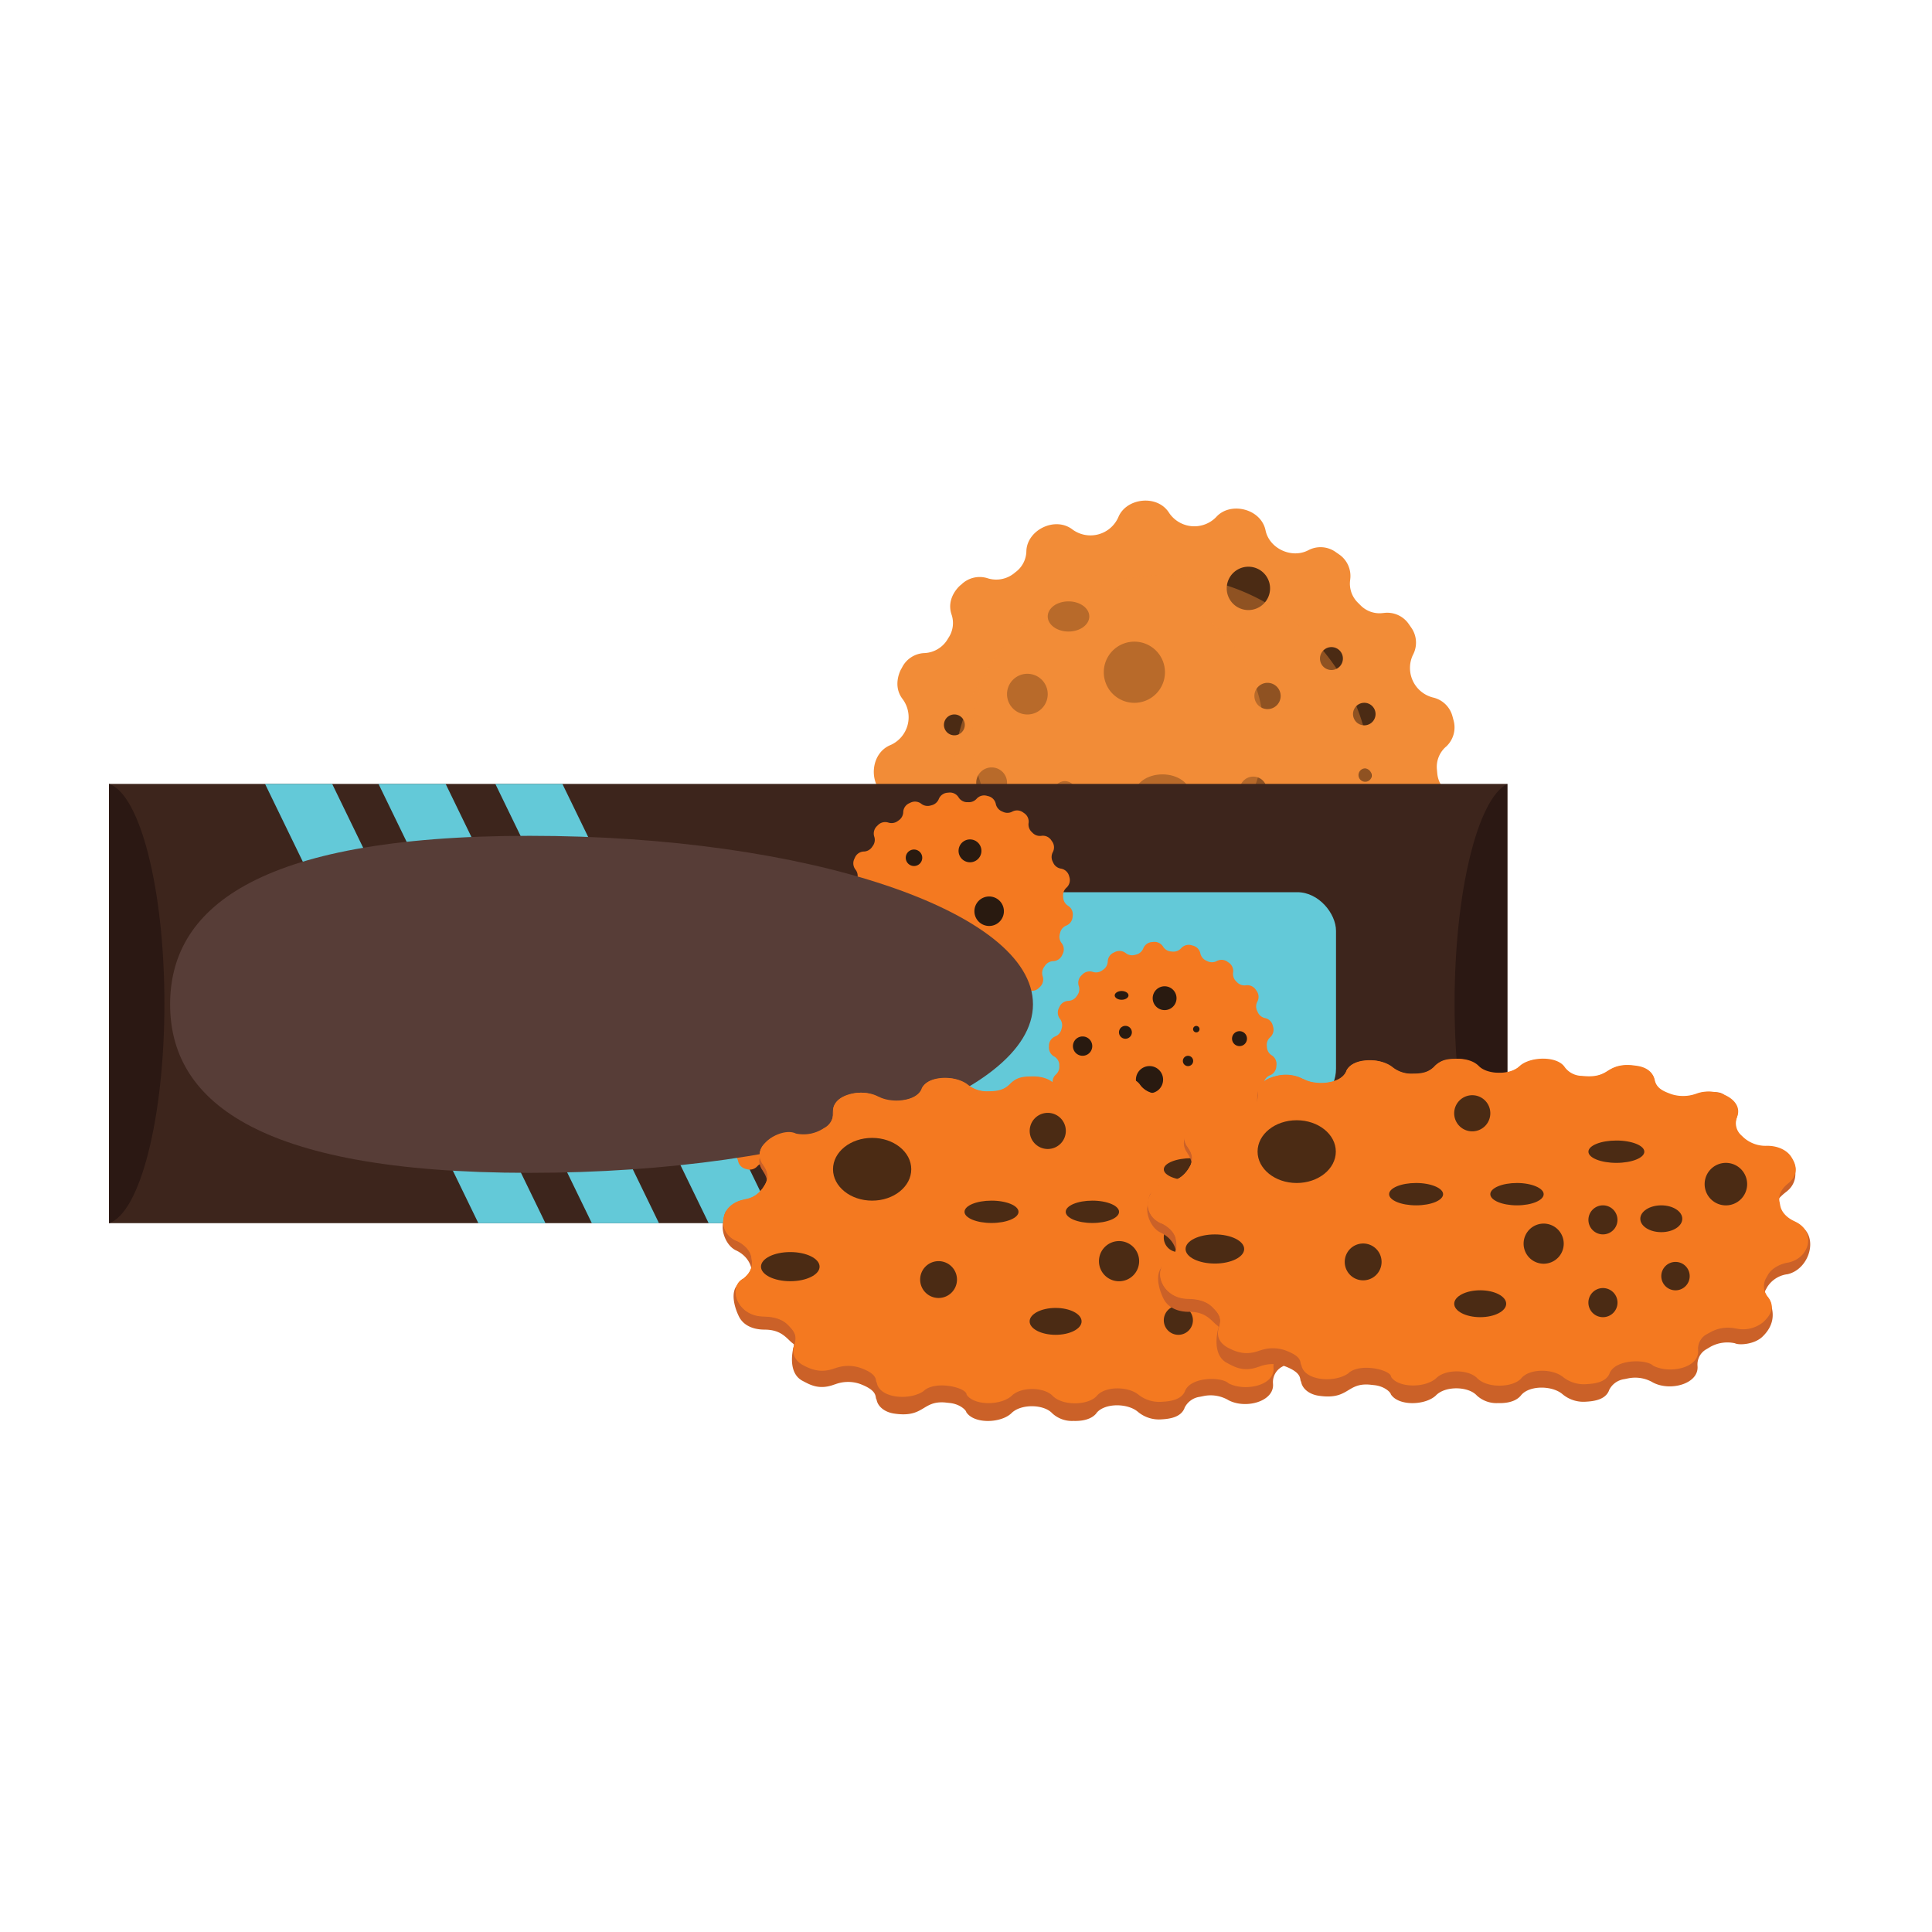 <svg xmlns="http://www.w3.org/2000/svg" viewBox="0 0 600 600"><defs><style>.cls-1{isolation:isolate;}.cls-2,.cls-4{fill:#f28c37;}.cls-3{fill:#4b2b14;}.cls-10,.cls-12,.cls-4{mix-blend-mode:screen;}.cls-4{opacity:0.41;}.cls-5{fill:#3d251c;}.cls-6{fill:#2b1813;}.cls-7{fill:#63c9d8;}.cls-12,.cls-8{fill:#f47920;}.cls-9{fill:#291a10;}.cls-10{fill:#573d37;}.cls-11{fill:#cb6128;}</style></defs><g class="cls-1"><g id="Layer_1" data-name="Layer 1"><path class="cls-2" d="M430,302.85a.36.36,0,0,1,0,.09,8.11,8.11,0,0,1-2,8.2l-.95.95a8.08,8.08,0,0,1-8.29,2,9.45,9.45,0,0,0-12,8.49c-.23,6.56-9.11,10.8-14.4,6.62a8.84,8.84,0,0,0-8.61-1.18,8.23,8.23,0,0,0-5.55,5.05c-2.16,5.35-8.37,5.16-8.17,5.09a8.1,8.1,0,0,1-7.63-3.79,9.44,9.44,0,0,0-14.63-1.2c-3.85,4.27-9.62,2-9.42,2-7.69-2.06-3.91-9-10.44-12-.52-.13-4.19-2.75-8.68-.33-5.18,2.79-9.82-1.39-9.61-1.31-6.53-4.57-.62-9.77-5.71-14.87-.44-.29-3-4-8-3.28-5.81.85-8.8-4.7-8.59-4.51a8.09,8.09,0,0,1-.53-8.51,9.45,9.45,0,0,0-6.28-13.27c-6.34-1.35-9.2-10.73-4-15.34a8.92,8.92,0,0,0,2.65-8.27,8.23,8.23,0,0,0-4-6.34c-5.52-3.45-5-13.23,1.47-15.79a9.45,9.45,0,0,0,3.72-14.2c-3.54-4.53-.28-9.82-.32-9.62a8.08,8.08,0,0,1,7.1-4.71,8.85,8.85,0,0,0,7.35-4.63,8.23,8.23,0,0,0,1-7.44c-1.78-5.49,3.12-9.35,3-9.15a8.11,8.11,0,0,1,8.29-2,8.85,8.85,0,0,0,8.49-1.83,8.28,8.28,0,0,0,3.49-6.65c.23-6.57,9-10.88,14.4-6.62a9.45,9.45,0,0,0,14.16-3.88c2.44-6,12.17-7.19,15.8-1.29a9.45,9.45,0,0,0,14.63,1.2c4.33-4.81,13.88-2.62,15.29,4.19,1.16,5.61,8.11,8.91,13.34,6.13a8.09,8.09,0,0,1,8.42.58l1.11.77a8.11,8.11,0,0,1,3.42,7.72s0,.06,0,.1a8.24,8.24,0,0,0,2.29,7.05l1,1a8.26,8.26,0,0,0,7.06,2.29h.1a8.11,8.11,0,0,1,7.72,3.42l.77,1.11a8.09,8.09,0,0,1,.53,8.51A9.46,9.46,0,0,0,445,216.61a8.1,8.1,0,0,1,6.08,5.85l.35,1.3a8.12,8.12,0,0,1-2.34,8.12l-.08.06a8.31,8.31,0,0,0-2.78,6.89l.13,1.38a8.21,8.21,0,0,0,3.93,6.29l.08.06a8.08,8.08,0,0,1,3.71,7.58l-.12,1.34a8.09,8.09,0,0,1-5,6.83l-.1,0a8.21,8.21,0,0,0-5,5.51l-.36,1.35a8.24,8.24,0,0,0,1.54,7.25l.06.08a8.1,8.1,0,0,1,.89,8.4l-.57,1.22a8.07,8.07,0,0,1-7,4.71h-.1a8.23,8.23,0,0,0-6.55,3.48l-.8,1.14A8.27,8.27,0,0,0,430,302.85Z"/><path class="cls-3" d="M361.79,208.76a9.5,9.5,0,1,1-9.49-9.49A9.5,9.5,0,0,1,361.79,208.76Z"/><path class="cls-3" d="M325.38,215.56a6.32,6.32,0,1,1-6.31-6.31A6.32,6.32,0,0,1,325.38,215.56Z"/><path class="cls-3" d="M369.74,246.84c0,3.51-3.91,6.36-8.72,6.36s-8.72-2.85-8.72-6.36,3.9-6.35,8.72-6.35S369.74,243.34,369.74,246.84Z"/><path class="cls-3" d="M397.72,216.14a4.08,4.08,0,1,1-4.08-4.08A4.08,4.08,0,0,1,397.72,216.14Z"/><path class="cls-3" d="M394.43,182.72A6.73,6.73,0,1,1,387.7,176,6.72,6.72,0,0,1,394.43,182.72Z"/><path class="cls-3" d="M417.05,204.51a3.56,3.56,0,1,1-3.56-3.55A3.55,3.55,0,0,1,417.05,204.51Z"/><path class="cls-3" d="M426,241.18a2.08,2.08,0,1,1-2-2.55A2.34,2.34,0,0,1,426,241.18Z"/><path class="cls-3" d="M399.34,262.16a5.89,5.89,0,1,1-5.89-5.89A5.89,5.89,0,0,1,399.34,262.16Z"/><path class="cls-3" d="M335.25,275.84a8.09,8.09,0,1,1-8.09-8.09A8.09,8.09,0,0,1,335.25,275.84Z"/><path class="cls-3" d="M312.75,243.12a4.79,4.79,0,1,1-4.79-4.79A4.78,4.78,0,0,1,312.75,243.12Z"/><path class="cls-3" d="M374.57,296.71a6.83,6.83,0,1,1-6.82-6.83A6.82,6.82,0,0,1,374.57,296.71Z"/><ellipse class="cls-3" cx="368.17" cy="266.09" rx="6.38" ry="4.67"/><path class="cls-3" d="M393.45,245.43a4.24,4.24,0,1,1-4.24-4.25A4.24,4.24,0,0,1,393.45,245.43Z"/><path class="cls-3" d="M403.46,295.57a7.13,7.13,0,1,1-7.12-7.13A7.12,7.12,0,0,1,403.46,295.57Z"/><path class="cls-3" d="M429.68,277.75a7,7,0,1,1-7-7A7,7,0,0,1,429.68,277.75Z"/><path class="cls-3" d="M429.68,256.08c0,1.6-2.12,2.89-4.74,2.89s-4.74-1.29-4.74-2.89,2.12-2.88,4.74-2.88S429.68,254.49,429.68,256.08Z"/><path class="cls-3" d="M427.19,221.75a3.5,3.5,0,1,1-3.5-3.49A3.5,3.5,0,0,1,427.19,221.75Z"/><path class="cls-3" d="M299.62,261.92a5.84,5.84,0,1,1-5.83-5.84A5.83,5.83,0,0,1,299.62,261.92Z"/><path class="cls-3" d="M299.63,225.11a3.24,3.24,0,1,1-3.23-3.23A3.24,3.24,0,0,1,299.63,225.11Z"/><path class="cls-3" d="M338.29,191.44c0,2.59-2.89,4.69-6.46,4.69s-6.45-2.1-6.45-4.69,2.89-4.68,6.45-4.68S338.29,188.86,338.29,191.44Z"/><circle class="cls-3" cx="330.7" cy="246.13" r="3.54"/><path class="cls-3" d="M347,308.3c0,4.76-3.39,8.62-7.57,8.62s-7.57-3.86-7.57-8.62,3.39-8.62,7.57-8.62S347,303.54,347,308.3Z"/><path class="cls-4" d="M426,243.74a65.08,65.08,0,1,1-65.08-65.08A65.08,65.08,0,0,1,426,243.74Z"/><path class="cls-4" d="M392.59,228.35a45.27,45.27,0,1,1-45.27-45.27A45.26,45.26,0,0,1,392.59,228.35Z"/><rect class="cls-5" x="33.86" y="243.45" width="434.26" height="136.41"/><path class="cls-6" d="M51.06,311.66c0,35.51-7.54,65-17.2,68.21V243.45C43.52,246.68,51.06,276.15,51.06,311.66Z"/><path class="cls-6" d="M468.12,379.87c-9.27-4.54-16.39-33.7-16.39-68.21s7.12-63.67,16.39-68.21Z"/><rect class="cls-7" x="78.13" y="277.08" width="336.78" height="66.82" rx="12"/><polygon class="cls-7" points="169.39 379.87 148.56 379.87 82.31 243.45 103.16 243.45 169.39 379.87"/><polygon class="cls-7" points="240.91 379.87 220.08 379.87 153.83 243.45 174.66 243.45 240.91 379.87"/><polygon class="cls-7" points="204.65 379.87 183.8 379.87 117.55 243.45 138.4 243.45 204.65 379.87"/><path class="cls-8" d="M323.83,303.24a.06.06,0,0,0,0,0,3.15,3.15,0,0,1-.79,3.18l-.37.37a3.14,3.14,0,0,1-3.19.79h0a3.23,3.23,0,0,0-2.86.4l-.44.31a3.21,3.21,0,0,0-1.35,2.55.08.08,0,0,1,0,0,3.15,3.15,0,0,1-1.83,2.72l-.47.22a3.12,3.12,0,0,1-3.26-.35l0,0a3.22,3.22,0,0,0-2.82-.6l-.53.14a3.2,3.2,0,0,0-2.14,1.93v0a3.17,3.17,0,0,1-2.66,1.94l-.52,0a3.16,3.16,0,0,1-2.95-1.44v0a3.23,3.23,0,0,0-2.45-1.53l-.54,0a3.19,3.19,0,0,0-2.67,1.08l0,0a3.14,3.14,0,0,1-3.15.91l-.51-.14a3.13,3.13,0,0,1-2.27-2.36.06.06,0,0,1,0,0,3.24,3.24,0,0,0-1.78-2.27l-.49-.23a3.21,3.21,0,0,0-2.88.1l0,0a3.16,3.16,0,0,1-3.28-.23l-.42-.29a3.13,3.13,0,0,1-1.33-3v0a3.19,3.19,0,0,0-.89-2.74l-.38-.39a3.24,3.24,0,0,0-2.75-.89h0a3.16,3.16,0,0,1-3-1.33l-.3-.43a3.14,3.14,0,0,1-.23-3.27l0,0a3.21,3.21,0,0,0,.1-2.88L268,295a3.22,3.22,0,0,0-2.27-1.78h0a3.16,3.16,0,0,1-2.36-2.28l-.14-.51a3.17,3.17,0,0,1,.91-3.15l0,0a3.21,3.21,0,0,0,1.08-2.68l-.05-.54a3.21,3.21,0,0,0-1.52-2.44l0,0a3.18,3.18,0,0,1-1.44-2.95l.05-.52a3.14,3.14,0,0,1,1.93-2.65l0,0a3.19,3.19,0,0,0,1.92-2.14l.14-.52a3.19,3.19,0,0,0-.6-2.82l0,0a3.15,3.15,0,0,1-.34-3.26l.22-.48a3.12,3.12,0,0,1,2.72-1.83h0a3.19,3.19,0,0,0,2.54-1.36l.31-.44a3.18,3.18,0,0,0,.4-2.85v0a3.17,3.17,0,0,1,.79-3.19l.37-.37a3.17,3.17,0,0,1,3.19-.79l0,0a3.22,3.22,0,0,0,2.86-.4l.44-.31a3.24,3.24,0,0,0,1.36-2.55v0a3.13,3.13,0,0,1,1.83-2.72l.47-.22a3.15,3.15,0,0,1,3.26.34l0,0a3.24,3.24,0,0,0,2.83.6l.52-.14a3.25,3.25,0,0,0,2.14-1.93l0,0a3.13,3.13,0,0,1,2.65-1.93l.52-.05a3.14,3.14,0,0,1,2.94,1.45l0,0a3.22,3.22,0,0,0,2.44,1.53l.54,0a3.19,3.19,0,0,0,2.67-1.08l0,0a3.14,3.14,0,0,1,3.15-.9l.51.13a3.13,3.13,0,0,1,2.27,2.37s0,0,0,0a3.23,3.23,0,0,0,1.78,2.28l.49.22a3.18,3.18,0,0,0,2.88-.1h0a3.14,3.14,0,0,1,3.27.22l.43.3a3.15,3.15,0,0,1,1.34,3v0a3.2,3.2,0,0,0,.89,2.74l.38.38a3.2,3.2,0,0,0,2.74.89h0a3.12,3.12,0,0,1,3,1.33l.3.43a3.14,3.14,0,0,1,.23,3.27l0,0a3.21,3.21,0,0,0-.1,2.88l.23.49a3.18,3.18,0,0,0,2.27,1.77h0A3.16,3.16,0,0,1,332,272l.14.5a3.16,3.16,0,0,1-.91,3.15l0,0a3.2,3.2,0,0,0-1.08,2.67l.05.54a3.2,3.2,0,0,0,1.52,2.45l0,0a3.14,3.14,0,0,1,1.44,2.95l-.05.52a3.14,3.14,0,0,1-1.93,2.65h0a3.2,3.2,0,0,0-1.92,2.15l-.14.52a3.16,3.16,0,0,0,.6,2.82l0,0a3.17,3.17,0,0,1,.35,3.26l-.23.48a3.14,3.14,0,0,1-2.72,1.83h0a3.21,3.21,0,0,0-2.54,1.35l-.31.45A3.2,3.2,0,0,0,323.83,303.24Z"/><path class="cls-8" d="M387.35,349.66v0a3.17,3.17,0,0,1-.79,3.19l-.37.37A3.16,3.16,0,0,1,383,354h0a3.22,3.22,0,0,0-2.86.4l-.44.31a3.21,3.21,0,0,0-1.35,2.54s0,0,0,0a3.12,3.12,0,0,1-1.83,2.72l-.47.23a3.17,3.17,0,0,1-3.26-.35l0,0a3.16,3.16,0,0,0-2.82-.6l-.53.14a3.21,3.21,0,0,0-2.14,1.92v0a3.16,3.16,0,0,1-2.66,1.93l-.52.05a3.14,3.14,0,0,1-2.94-1.44l0,0a3.18,3.18,0,0,0-2.44-1.52l-.54-.05a3.19,3.19,0,0,0-2.67,1.08l0,0a3.16,3.16,0,0,1-3.15.91l-.51-.14a3.13,3.13,0,0,1-2.27-2.36.06.06,0,0,1,0,0,3.22,3.22,0,0,0-1.78-2.27l-.49-.23a3.21,3.21,0,0,0-2.88.1l0,0a3.14,3.14,0,0,1-3.27-.23l-.43-.3a3.12,3.12,0,0,1-1.33-3v0a3.2,3.2,0,0,0-.89-2.74l-.38-.38a3.2,3.2,0,0,0-2.74-.89h0a3.12,3.12,0,0,1-3-1.33l-.3-.42a3.16,3.16,0,0,1-.23-3.28l0,0a3.21,3.21,0,0,0,.1-2.88l-.23-.49a3.22,3.22,0,0,0-2.27-1.78h0a3.15,3.15,0,0,1-2.36-2.27l-.13-.51a3.14,3.14,0,0,1,.9-3.15l0,0a3.19,3.19,0,0,0,1.08-2.67l0-.54A3.18,3.18,0,0,0,327.2,328l0,0a3.16,3.16,0,0,1-1.44-2.94l0-.52a3.16,3.16,0,0,1,1.93-2.66h0a3.19,3.19,0,0,0,1.92-2.14l.14-.53a3.22,3.22,0,0,0-.59-2.82l0,0a3.17,3.17,0,0,1-.35-3.26l.23-.47a3.12,3.12,0,0,1,2.72-1.83h0a3.25,3.25,0,0,0,2.54-1.36l.31-.44a3.19,3.19,0,0,0,.4-2.86,0,0,0,0,0,0,0,3.17,3.17,0,0,1,.79-3.19l.37-.37a3.17,3.17,0,0,1,3.19-.79h0a3.22,3.22,0,0,0,2.86-.4l.44-.31a3.22,3.22,0,0,0,1.36-2.54v0a3.12,3.12,0,0,1,1.83-2.72l.47-.23a3.17,3.17,0,0,1,3.26.35l0,0a3.2,3.2,0,0,0,2.83.59l.52-.13a3.22,3.22,0,0,0,2.14-1.93l0,0a3.13,3.13,0,0,1,2.65-1.93l.52-.05a3.16,3.16,0,0,1,2.95,1.44.08.08,0,0,0,0,0,3.18,3.18,0,0,0,2.44,1.52l.54.05a3.19,3.19,0,0,0,2.67-1.08l0,0a3.16,3.16,0,0,1,3.15-.91l.51.14a3.12,3.12,0,0,1,2.27,2.36.08.08,0,0,1,0,0,3.22,3.22,0,0,0,1.78,2.27l.49.23a3.21,3.21,0,0,0,2.88-.1l0,0a3.14,3.14,0,0,1,3.27.23l.43.3a3.14,3.14,0,0,1,1.34,3,0,0,0,0,0,0,0,3.21,3.21,0,0,0,.89,2.75l.38.38a3.2,3.2,0,0,0,2.74.89h0a3.14,3.14,0,0,1,3,1.34l.3.43a3.14,3.14,0,0,1,.23,3.27l0,0a3.21,3.21,0,0,0-.1,2.88l.23.49a3.22,3.22,0,0,0,2.27,1.78h0a3.13,3.13,0,0,1,2.36,2.27l.14.51a3.16,3.16,0,0,1-.91,3.15l0,0a3.19,3.19,0,0,0-1.08,2.67l.05.54a3.18,3.18,0,0,0,1.52,2.44l0,0a3.16,3.16,0,0,1,1.44,3l-.05.52a3.13,3.13,0,0,1-1.93,2.65l0,0a3.21,3.21,0,0,0-1.92,2.14l-.14.53a3.16,3.16,0,0,0,.6,2.81.05.05,0,0,0,0,0,3.15,3.15,0,0,1,.35,3.26l-.23.47a3.12,3.12,0,0,1-2.72,1.83h0a3.18,3.18,0,0,0-2.54,1.35l-.31.44A3.22,3.22,0,0,0,387.35,349.66Z"/><path class="cls-8" d="M267,350.5a.08.08,0,0,1,0,0,3.13,3.13,0,0,1-.78,3.18l-.38.37a3.13,3.13,0,0,1-3.18.8l0,0a3.21,3.21,0,0,0-2.85.4l-.45.31a3.23,3.23,0,0,0-1.35,2.55v0a3.15,3.15,0,0,1-1.83,2.72l-.48.22a3.15,3.15,0,0,1-3.26-.34l0,0a3.22,3.22,0,0,0-2.82-.6l-.52.14a3.26,3.26,0,0,0-2.15,1.93.08.08,0,0,1,0,0,3.14,3.14,0,0,1-2.65,1.93l-.52,0a3.13,3.13,0,0,1-2.95-1.44l0,0a3.19,3.19,0,0,0-2.45-1.53l-.53,0a3.23,3.23,0,0,0-2.68,1.07l0,0a3.14,3.14,0,0,1-3.16.91l-.5-.13a3.18,3.18,0,0,1-2.28-2.37v0a3.24,3.24,0,0,0-1.78-2.27l-.49-.22a3.18,3.18,0,0,0-2.88.1h0a3.14,3.14,0,0,1-3.27-.22l-.43-.3a3.17,3.17,0,0,1-1.33-3,.06.06,0,0,1,0,0,3.25,3.25,0,0,0-.89-2.74l-.39-.38a3.19,3.19,0,0,0-2.74-.89h0a3.15,3.15,0,0,1-3-1.33l-.3-.43a3.16,3.16,0,0,1-.22-3.27l0,0a3.21,3.21,0,0,0,.1-2.88l-.23-.49a3.2,3.2,0,0,0-2.27-1.77h0a3.15,3.15,0,0,1-2.36-2.28l-.14-.5a3.14,3.14,0,0,1,.91-3.15l0,0a3.2,3.2,0,0,0,1.08-2.67l-.05-.54a3.21,3.21,0,0,0-1.53-2.45l0,0a3.14,3.14,0,0,1-1.44-2.95l0-.52a3.16,3.16,0,0,1,1.93-2.65h0a3.21,3.21,0,0,0,1.93-2.15l.14-.52a3.22,3.22,0,0,0-.6-2.82l0,0a3.13,3.13,0,0,1-.35-3.26l.22-.48a3.16,3.16,0,0,1,2.72-1.83h0a3.21,3.21,0,0,0,2.55-1.35l.31-.45a3.21,3.21,0,0,0,.4-2.85s0,0,0,0a3.11,3.11,0,0,1,.79-3.18l.37-.37a3.11,3.11,0,0,1,3.18-.79h0a3.21,3.21,0,0,0,2.85-.4l.45-.31a3.23,3.23,0,0,0,1.35-2.55v0a3.16,3.16,0,0,1,1.83-2.72l.48-.22a3.13,3.13,0,0,1,3.26.35l0,0a3.22,3.22,0,0,0,2.82.6l.52-.14a3.21,3.21,0,0,0,2.15-1.93v0a3.16,3.16,0,0,1,2.65-1.93l.52,0a3.14,3.14,0,0,1,2.95,1.44l0,0a3.19,3.19,0,0,0,2.45,1.53l.54.05a3.2,3.2,0,0,0,2.67-1.08l0,0a3.14,3.14,0,0,1,3.15-.91l.5.14a3.15,3.15,0,0,1,2.28,2.36v0a3.2,3.2,0,0,0,1.77,2.27l.49.23a3.21,3.21,0,0,0,2.88-.1l0,0a3.16,3.16,0,0,1,3.27.22l.43.3a3.17,3.17,0,0,1,1.33,3v0a3.18,3.18,0,0,0,.89,2.74l.38.38a3.24,3.24,0,0,0,2.74.9h0a3.17,3.17,0,0,1,3,1.33l.3.43a3.14,3.14,0,0,1,.22,3.27l0,0a3.21,3.21,0,0,0-.1,2.88l.23.49a3.24,3.24,0,0,0,2.27,1.78h0a3.16,3.16,0,0,1,2.37,2.28l.13.51a3.13,3.13,0,0,1-.91,3.15l0,0a3.24,3.24,0,0,0-1.08,2.68l.05.54a3.19,3.19,0,0,0,1.53,2.44l0,0a3.13,3.13,0,0,1,1.44,2.95l0,.52a3.14,3.14,0,0,1-1.93,2.65l0,0a3.22,3.22,0,0,0-1.93,2.14l-.14.52a3.22,3.22,0,0,0,.6,2.82l0,0a3.15,3.15,0,0,1,.34,3.26l-.22.48a3.13,3.13,0,0,1-2.72,1.83h0a3.23,3.23,0,0,0-2.55,1.35l-.31.45A3.21,3.21,0,0,0,267,350.5Z"/><path class="cls-9" d="M286.41,266.38a2.56,2.56,0,1,1-2.55-2.55A2.56,2.56,0,0,1,286.41,266.38Z"/><path class="cls-9" d="M304.79,264.24a3.55,3.55,0,1,1-3.55-3.55A3.55,3.55,0,0,1,304.79,264.24Z"/><path class="cls-9" d="M293,290a3.28,3.28,0,1,1-3.28-3.27A3.28,3.28,0,0,1,293,290Z"/><path class="cls-9" d="M311.77,283a4.58,4.58,0,1,1-4.58-4.59A4.58,4.58,0,0,1,311.77,283Z"/><path class="cls-9" d="M277,279.6a1.88,1.88,0,1,1-1.88-1.88A1.88,1.88,0,0,1,277,279.6Z"/><path class="cls-9" d="M302.61,305a3.48,3.48,0,1,1-3.48-3.48A3.47,3.47,0,0,1,302.61,305Z"/><path class="cls-9" d="M243.37,310.67a4.42,4.42,0,1,1-4.41-4.42A4.4,4.4,0,0,1,243.37,310.67Z"/><path class="cls-9" d="M234.54,333.14a4.4,4.4,0,1,1-4.4-4.4A4.4,4.4,0,0,1,234.54,333.14Z"/><path class="cls-9" d="M229.52,315.94a2.69,2.69,0,1,1-2.68-2.69A2.68,2.68,0,0,1,229.52,315.94Z"/><path class="cls-9" d="M253.15,334.15c0,1.87-2.05,3.39-4.58,3.39S244,336,244,334.15s2.06-3.4,4.59-3.4S253.15,332.27,253.15,334.15Z"/><path class="cls-9" d="M251.77,320.24a1.62,1.62,0,1,1-1.62-1.62A1.62,1.62,0,0,1,251.77,320.24Z"/><path class="cls-9" d="M242.46,347.7a3.79,3.79,0,1,1-3.79-3.79A3.79,3.79,0,0,1,242.46,347.7Z"/><path class="cls-9" d="M262.19,328.27a2.81,2.81,0,1,1-2.81-2.81A2.81,2.81,0,0,1,262.19,328.27Z"/><path class="cls-9" d="M252.53,345.89a2,2,0,1,1-2-2A2,2,0,0,1,252.53,345.89Z"/><path class="cls-9" d="M365.38,310a3.7,3.7,0,1,1-3.7-3.7A3.7,3.7,0,0,1,365.38,310Z"/><path class="cls-9" d="M339.21,324.88a3,3,0,1,1-3-3A3,3,0,0,1,339.21,324.88Z"/><path class="cls-9" d="M361.21,335.3a4.22,4.22,0,1,1-4.22-4.22A4.21,4.21,0,0,1,361.21,335.3Z"/><path class="cls-9" d="M370.55,329.49a1.6,1.6,0,1,1-1.6-1.6A1.6,1.6,0,0,1,370.55,329.49Z"/><path class="cls-9" d="M387.26,322.56a2.32,2.32,0,1,1-2.32-2.32A2.32,2.32,0,0,1,387.26,322.56Z"/><path class="cls-9" d="M367.36,347.62a1.74,1.74,0,1,1-1.74-1.73A1.74,1.74,0,0,1,367.36,347.62Z"/><path class="cls-9" d="M350.47,347.22a2.15,2.15,0,1,1-2.14-2.15A2.14,2.14,0,0,1,350.47,347.22Z"/><path class="cls-9" d="M351.51,320.59a2,2,0,1,1-2-2A2,2,0,0,1,351.51,320.59Z"/><path class="cls-9" d="M372.52,319.61a1,1,0,1,1-1-1A1,1,0,0,1,372.52,319.61Z"/><path class="cls-9" d="M377.6,340.87c0,1.84-1.14,3.34-2.54,3.34s-2.54-1.5-2.54-3.34,1.13-3.33,2.54-3.33S377.6,339,377.6,340.87Z"/><path class="cls-9" d="M350.47,309.13c0,.75-1,1.36-2.14,1.36s-2.15-.61-2.15-1.36,1-1.37,2.15-1.37S350.47,308.37,350.47,309.13Z"/><path class="cls-10" d="M320.8,311.9c0,28.9-70,52.34-156.36,52.34S52.83,340.8,52.83,311.9s25.26-52.33,111.61-52.33S320.8,283,320.8,311.9Z"/><path class="cls-8" d="M395.51,424.79v.08c.21,2.29-1.55,4.33-4.27,5.21l-1.21.39a11.37,11.37,0,0,1-8.53-.86l-.09,0a11.32,11.32,0,0,0-7.35-1.11l-1.28.24c-2.4.47-4.11,1.71-4.78,3.31a.14.14,0,0,1,0,.06c-.8,1.86-3.15,3.07-5.87,3.23l-1.21.08a10.82,10.82,0,0,1-7.29-2.14l-.06-.05a9.61,9.61,0,0,0-6.29-1.94l-1.25,0a7.34,7.34,0,0,0-5.39,2.23l-.05.05c-1.25,1.48-3.65,2.29-6.19,2.28-.38,0-.76,0-1.14,0a9.14,9.14,0,0,1-6.36-2.22s0,0-.05-.05a7.94,7.94,0,0,0-5.58-2.05H320a8.63,8.63,0,0,0-5.85,2l-.06,0a10,10,0,0,1-6.73,2.25h-1.16c-2.62,0-5-1-6.09-2.59l0-.06a6.8,6.8,0,0,0-5.18-2.64l-1.28-.12a10.57,10.57,0,0,0-6.82,1.68l-.08.05a11.31,11.31,0,0,1-7.95,1.72l-1.24-.2c-2.79-.45-4.94-2-5.31-4.16v-.07c-.3-1.81-1.73-3.33-4-4.14l-1.22-.42a11.72,11.72,0,0,0-7.7.17l-.1,0a10.87,10.87,0,0,1-8.79-.44L249.3,424c-2.46-1.38-3.59-3.83-2.69-6.16l0-.08a5,5,0,0,0-1.25-5.62q-.44-.4-.87-.84a10.34,10.34,0,0,0-7.16-2.48h-.11c-3.35,0-6.31-1.43-7.61-3.73l-.57-1c-1.29-2.3-.67-5,1.67-6.88l.08-.06c2-1.58,3-3.64,2.65-5.69-.07-.36-.13-.72-.19-1.09-.36-2.05-2-3.86-4.55-5l-.09,0c-2.9-1.3-4.44-3.83-4-6.35.06-.38.12-.75.19-1.12.46-2.53,2.82-4.6,6.06-5.25l.11,0a8.79,8.79,0,0,0,6.1-3.85c.18-.34.37-.67.56-1a5.22,5.22,0,0,0-.64-5.9l-.06-.07a5,5,0,0,1,.64-6.79l.88-.84a9.93,9.93,0,0,1,8.52-2l.11,0a11.3,11.3,0,0,0,7.68-1.07l1.09-.63a5.12,5.12,0,0,0,2.85-5s0-.05,0-.08c-.21-2.29,1.55-4.33,4.27-5.21l1.21-.39a11.28,11.28,0,0,1,8.53.86l.09,0a11.32,11.32,0,0,0,7.35,1.11l1.28-.24c2.4-.47,4.11-1.71,4.77-3.31l0-.06c.8-1.86,3.14-3.08,5.86-3.23l1.22-.08a10.82,10.82,0,0,1,7.29,2.14l.06.05A9.6,9.6,0,0,0,307,339l1.26,0a7.36,7.36,0,0,0,5.39-2.23l0-.05c1.26-1.48,3.66-2.29,6.2-2.28H321a9.17,9.17,0,0,1,6.37,2.22l0,.05a8,8,0,0,0,5.58,2h1.23a8.65,8.65,0,0,0,5.85-2l.05,0a10.05,10.05,0,0,1,6.73-2.25H348c2.61,0,5,1,6.09,2.59l0,.06a6.8,6.8,0,0,0,5.18,2.64l1.28.12a10.59,10.59,0,0,0,6.82-1.69l.08,0a11.29,11.29,0,0,1,7.95-1.71l1.24.2c2.78.45,4.94,2.05,5.31,4.16,0,0,0,0,0,.07.3,1.81,1.72,3.33,4,4.13l1.23.43a11.78,11.78,0,0,0,7.7-.17l.1,0a10.84,10.84,0,0,1,8.78.44l1.1.61c2.46,1.39,3.59,3.84,2.69,6.17l0,.08a4.94,4.94,0,0,0,1.25,5.62l.87.83a10.3,10.3,0,0,0,7.16,2.49H417c3.34,0,6.31,1.43,7.61,3.73l.57,1c1.29,2.3.67,5-1.67,6.88l-.08.06c-2,1.58-3,3.63-2.65,5.68.06.37.13.73.19,1.1.36,2.05,2,3.86,4.54,5l.1,0c2.9,1.3,4.44,3.82,4,6.35-.06.38-.13.75-.2,1.12-.45,2.53-2.81,4.6-6,5.25l-.11,0a8.84,8.84,0,0,0-6.1,3.86l-.56,1a5.19,5.19,0,0,0,.64,5.89l.06.08a4.94,4.94,0,0,1-.65,6.79l-.88.84a9.91,9.91,0,0,1-8.51,2l-.11,0a11.29,11.29,0,0,0-7.68,1.07l-1.1.63A5.09,5.09,0,0,0,395.51,424.79Z"/><path class="cls-11" d="M423.15,401.23l-.1,0a8.71,8.71,0,0,0-6.1,4c-.18.35-.37.7-.56,1.05-1.06,2,1.5,3.79,1.52,3.81,1.49,3.77.89,7.3-2.33,10.44-2.53,2.51-7.38,2.78-8.63,2.11a10.87,10.87,0,0,0-7.66,1.14l-1.1.66a5.43,5.43,0,0,0-2.85,5.22s0,0,0,.09c.48,5.53-8.62,8-14,5l-.09-.06a10.9,10.9,0,0,0-7.34-1.16l-1.27.26a6.18,6.18,0,0,0-4.79,3.48s0,0,0,.06c-1.11,2.73-4.33,3.31-7.07,3.46a10.17,10.17,0,0,1-7.35-2.3c-3.2-2.78-10.38-2.83-12.92.35,0,0,0,.05,0,.05-2.27,2.82-7,2.35-7.32,2.4a9,9,0,0,1-6.41-2.38c-2.62-2.85-9.77-3-12.7,0-3.23,3.08-11.58,3.41-14-.37,0-.48-1.81-2.51-5.22-2.84l-1.27-.14c-7.31-.66-6.49,4.92-16.08,3.41-2.77-.46-4.93-2.14-5.29-4.35-.6-.63.72-2.67-5.26-4.87a11.3,11.3,0,0,0-7.7.2l-.08,0c-4.83,1.87-7.78,0-9.89-1.09-4.83-2.47-3-9.67-3-9.91.5-1.88.5-1.08-1-2.54-1.85-1.81-3.64-3.51-8-3.48-.21-.05-5.5.23-7.72-3.91-1.77-3.51-2.74-8.22-.2-10.33,0,0,1.35,2,1.39,2,4.57-3.76,3.06-9.89-2.08-12.32a.16.16,0,0,0-.11-.05c-2.89-1.37-4.5-5.47-4.06-8.11.89-5.61.5-4,6.31-5.24.88-.46,4.08-.12,6.76-5.13,1.81-3.34-.68-6-.68-6.25-1.73-2.38-1.5-5.05,1.52-8,2.53-2.55,7.39-2.76,8.61-2.12a11,11,0,0,0,8.76-1.79c3.09-1.87,2.65-4.29,2.85-5.29-.49-5.68,8.84-7.9,14-5l.09,0c4.09,2.31,11.74,1.57,13.39-2.55,0,0,0-.05,0-.07,1.83-4.43,10.65-4.45,14.36-1.22a9.15,9.15,0,0,0,6.35,2.07c8.24,0,5.37-4.82,12.88-4.82.65.09,4.75-.59,7.49,2.33,0,0,0,.05,0,.05,2.76,3,10,2.84,12.71,0,2.89-2.79,7.42-2.28,7.89-2.34a7.15,7.15,0,0,1,6.11,2.77c1.79,3,8.93,4.32,13.28,1.14,0,0,0,0,.06,0,3-2.19,5.86-2.13,9.2-1.6,4.76.82,5.17,4.22,5.3,4.44.48,2.9,2.83,3.85,5.25,4.78a11.2,11.2,0,0,0,7.69-.18s.07,0,.11,0c16-6.23,7.15,9.13,14.65,14.42,3,2.15,7.41,1.06,8.09,1.17,7.33,0,10.95,9.32,5.66,13.64l-.06.07c-10.16,7.59,3,9.64,3.53,10.43C433.24,389,430.27,399.74,423.15,401.23Z"/><path class="cls-8" d="M423.34,397.61l-.1,0c-2.81.57-5.06,2-6.1,3.86l-.57,1a5.21,5.21,0,0,0,.65,5.89l.06.06c2.08,2.76,1,5.28-1.52,7.63a9.89,9.89,0,0,1-8.52,2,.25.25,0,0,1-.12,0,11.31,11.31,0,0,0-7.66,1.08c-.38.21-.73.42-1.11.62a5.14,5.14,0,0,0-2.85,5s0,0,0,.08c.49,5.42-8.85,7.48-14,4.75-2-2-11.6-2.15-13.49,2.4,0,0,0,0,0,.06-1.14,2.67-4.5,3.16-7.08,3.29a10.41,10.41,0,0,1-7.36-2.19c-3.2-2.65-10.39-2.7-12.93.34a0,0,0,0,1,0,0c-2.45,2.9-10.46,3.31-13.75,0-2.62-2.72-9.78-2.9-12.7,0-3.4,3.09-11.71,3.08-14-.35,0-2.29-9.92-4.55-13.4-1.09-4.33,3-13.67,2.23-14.49-2.64-.61-.61.73-2.54-5.27-4.65a11.82,11.82,0,0,0-7.71.19l-.08,0c-3.94,1.46-6.86.64-9.89-1-4.29-2.43-2.67-6-2.67-6.25,1.1-3-.09-4.44-2.1-6.45-2.63-2.56-6.7-2.39-7.29-2.48-8.41.05-11.39-9.22-6.41-11.71,2.81-2.2,2.91-4.19,2.45-6.76-.53-3.13-4.31-5-4.64-5-6.43-2.92-4.87-11.3,2.25-12.73.72-.36,4.09-.13,6.77-4.89,1.8-3.19-.69-5.75-.69-6-4.37-5.73,5.73-11.84,10.14-9.64a11.42,11.42,0,0,0,8.77-1.71,5.25,5.25,0,0,0,2.85-5c-.5-5.48,8.94-7.49,14-4.75a.15.15,0,0,1,.08,0c3.9,2.1,11.71,1.61,13.41-2.43,0,0,0,0,0-.06,1.83-4.23,10.66-4.24,14.37-1.17a9.45,9.45,0,0,0,6.36,2c8.24,0,5.38-4.6,12.89-4.6.32,0,4.9-.41,7.49,2.22,0,0,0,.05,0,.05,2.7,2.79,9.92,2.82,12.72,0,3.2-3,11.63-3.26,14,.37a6.68,6.68,0,0,0,5.22,2.69c2.89.29,5.5.25,8.1-1.57,0,0,.05,0,.07,0,3.05-2.08,6-2,9.2-1.52,4.77.78,5.17,4,5.31,4.23.49,2.8,2.89,3.69,5.25,4.56a12.06,12.06,0,0,0,7.81-.21c5.92-2.19,14.71,1.7,12.56,7.23,0,0,0,0,0,.06a5,5,0,0,0,1.25,5.63l.87.83a10.28,10.28,0,0,0,7.17,2.48h.1c3.35,0,6.31,1.43,7.6,3.74,2.07,3.32,1.31,6-1.1,7.9-.21.25-3.35,2.34-2.73,5.75.08.35.15.73.21,1.08.35,2.06,2,3.87,4.54,5l.08.06C432.12,387.82,430.4,396.21,423.34,397.61Z"/><path class="cls-12" d="M285,420.09c51.84,0,93.85-15.52,93.85-34.66s-42-34.66-93.85-34.66a224.69,224.69,0,0,0-47.87,4.87,4.73,4.73,0,0,0-.11,6.13c0,.21,2.49,2.77.69,6-2.68,4.76-6,4.53-6.77,4.89-7.12,1.43-8.68,9.81-2.25,12.73.33,0,4.11,1.89,4.64,5,.46,2.57.36,4.56-2.45,6.76-5,2.49-2,11.76,6.41,11.71.59.09,4.66-.08,7.29,2.48,1.85,1.85,3,3.21,2.32,5.77A234.68,234.68,0,0,0,285,420.09Z"/><path class="cls-3" d="M283,363.12c0,5.39-5.44,9.75-12.15,9.75s-12.15-4.36-12.15-9.75,5.44-9.74,12.15-9.74S283,357.74,283,363.12Z"/><path class="cls-3" d="M316.31,376.34c0,1.92-3.75,3.47-8.38,3.47s-8.39-1.55-8.39-3.47,3.75-3.47,8.39-3.47S316.31,374.43,316.31,376.34Z"/><path class="cls-3" d="M331,351.22a5.61,5.61,0,1,1-5.6-5.61A5.6,5.6,0,0,1,331,351.22Z"/><path class="cls-3" d="M353.77,391.66a6.24,6.24,0,1,1-6.24-6.23A6.23,6.23,0,0,1,353.77,391.66Z"/><path class="cls-3" d="M378.8,363.15c0,1.92-3.89,3.47-8.69,3.47s-8.68-1.55-8.68-3.47,3.89-3.47,8.68-3.47S378.8,361.24,378.8,363.15Z"/><path class="cls-3" d="M297.2,397.38a5.72,5.72,0,1,1-5.72-5.72A5.72,5.72,0,0,1,297.2,397.38Z"/><path class="cls-3" d="M335.9,410.37c0,2.3-3.61,4.17-8.07,4.17s-8.07-1.87-8.07-4.17,3.62-4.18,8.07-4.18S335.9,408.06,335.9,410.37Z"/><path class="cls-3" d="M254.53,393.37c0,2.5-4.08,4.52-9.1,4.52s-9.1-2-9.1-4.52,4.07-4.53,9.1-4.53S254.53,390.87,254.53,393.37Z"/><path class="cls-3" d="M390.59,384c0,2.3-2.92,4.16-6.52,4.16s-6.52-1.86-6.52-4.16,2.92-4.17,6.52-4.17S390.59,381.68,390.59,384Z"/><path class="cls-3" d="M370.47,410A4.52,4.52,0,1,1,366,405.5,4.52,4.52,0,0,1,370.47,410Z"/><path class="cls-3" d="M347.53,376.34c0,1.92-3.7,3.47-8.28,3.47s-8.28-1.55-8.28-3.47,3.71-3.47,8.28-3.47S347.53,374.43,347.53,376.34Z"/><path class="cls-3" d="M370.46,384.33a4.52,4.52,0,1,1-4.51-4.52A4.51,4.51,0,0,1,370.46,384.33Z"/><path class="cls-3" d="M410.72,373.22a6.6,6.6,0,1,1-6.59-6.6A6.59,6.59,0,0,1,410.72,373.22Z"/><path class="cls-3" d="M392.89,401.79a4.41,4.41,0,1,1-4.41-4.41A4.41,4.41,0,0,1,392.89,401.79Z"/><path class="cls-8" d="M527.37,419.31v.08c.21,2.29-1.55,4.33-4.27,5.21l-1.21.39a11.38,11.38,0,0,1-8.53-.86l-.08,0a11.35,11.35,0,0,0-7.36-1.11l-1.28.24c-2.4.47-4.11,1.71-4.77,3.31l0,.06c-.79,1.86-3.14,3.07-5.86,3.23l-1.21.08a10.83,10.83,0,0,1-7.3-2.14l-.06-.05a9.6,9.6,0,0,0-6.28-1.94l-1.25,0a7.37,7.37,0,0,0-5.4,2.23l0,0c-1.26,1.47-3.66,2.29-6.2,2.28h-1.13a9.17,9.17,0,0,1-6.37-2.22s0,0-.05,0a7.92,7.92,0,0,0-5.57-2.05h-1.24a8.65,8.65,0,0,0-5.85,2l-.05,0a10.05,10.05,0,0,1-6.73,2.25h-1.17c-2.61,0-5-1-6.09-2.59l0-.06a6.8,6.8,0,0,0-5.18-2.64l-1.28-.12a10.59,10.59,0,0,0-6.82,1.68l-.07,0a11.33,11.33,0,0,1-8,1.72l-1.24-.2c-2.78-.45-4.94-2.05-5.31-4.16v-.07c-.3-1.81-1.72-3.33-4-4.14l-1.23-.42a11.72,11.72,0,0,0-7.7.17l-.1,0a10.84,10.84,0,0,1-8.78-.44l-1.1-.62c-2.46-1.38-3.59-3.83-2.69-6.16a.41.41,0,0,0,0-.08,4.93,4.93,0,0,0-1.25-5.62l-.87-.84a10.34,10.34,0,0,0-7.16-2.48h-.11c-3.34,0-6.31-1.43-7.61-3.73l-.57-1a5.28,5.28,0,0,1,1.67-6.88l.08-.06c2-1.58,3-3.64,2.65-5.69-.06-.36-.13-.72-.19-1.09-.35-2.05-2-3.86-4.54-5l-.1,0c-2.89-1.3-4.44-3.83-4-6.35.06-.38.13-.75.2-1.12.45-2.53,2.82-4.6,6.05-5.25l.11,0a8.75,8.75,0,0,0,6.1-3.85c.18-.34.37-.67.56-1a5.2,5.2,0,0,0-.64-5.9l-.06-.07a4.94,4.94,0,0,1,.65-6.79l.88-.84a9.92,9.92,0,0,1,8.52-2l.1,0a11.29,11.29,0,0,0,7.68-1.07l1.1-.63a5.09,5.09,0,0,0,2.84-5v-.08c-.21-2.29,1.54-4.33,4.26-5.21l1.21-.39a11.28,11.28,0,0,1,8.53.86l.09,0A11.33,11.33,0,0,0,412,336.3l1.28-.24c2.4-.47,4.11-1.71,4.78-3.31,0,0,0,0,0-.06.8-1.86,3.15-3.08,5.87-3.23l1.21-.08a10.82,10.82,0,0,1,7.29,2.14l.06.05a9.61,9.61,0,0,0,6.29,1.94l1.25,0a7.39,7.39,0,0,0,5.4-2.23l0-.05c1.25-1.48,3.65-2.29,6.19-2.28h1.14a9.14,9.14,0,0,1,6.36,2.22l.05.05a8,8,0,0,0,5.58,2.05h1.23a8.68,8.68,0,0,0,5.86-2l.05,0a10,10,0,0,1,6.73-2.25h1.16c2.62,0,5,1,6.1,2.59l0,.06a6.81,6.81,0,0,0,5.18,2.64l1.28.12a10.62,10.62,0,0,0,6.83-1.69l.07-.05a11.32,11.32,0,0,1,8-1.71l1.23.2c2.79.45,4.94,2.05,5.31,4.16a.15.15,0,0,1,0,.07c.3,1.81,1.73,3.33,4,4.13l1.22.43a11.78,11.78,0,0,0,7.7-.17l.1,0a10.87,10.87,0,0,1,8.79.44l1.09.61c2.46,1.39,3.6,3.84,2.69,6.17l0,.08a5,5,0,0,0,1.25,5.62l.87.83a10.32,10.32,0,0,0,7.16,2.49h.11c3.35,0,6.31,1.43,7.61,3.73.19.34.39.68.57,1,1.29,2.3.67,5-1.67,6.88l-.08.06c-2,1.58-3,3.63-2.65,5.68.07.37.13.73.19,1.1.36,2.05,2,3.86,4.55,5l.09,0c2.9,1.3,4.45,3.82,4,6.35-.07.38-.13.75-.2,1.12-.46,2.53-2.82,4.6-6.06,5.25l-.11,0A8.84,8.84,0,0,0,549,396l-.56,1a5.21,5.21,0,0,0,.65,5.89l0,.08a4.94,4.94,0,0,1-.64,6.79l-.88.84a9.93,9.93,0,0,1-8.52,2l-.11,0a11.36,11.36,0,0,0-7.68,1.08l-1.09.63A5.12,5.12,0,0,0,527.37,419.31Z"/><path class="cls-11" d="M555,395.75l-.11,0a8.69,8.69,0,0,0-6.09,4l-.57,1.05c-1.06,2,1.51,3.79,1.53,3.81,1.49,3.77.88,7.3-2.34,10.44-2.52,2.51-7.38,2.78-8.63,2.11a10.87,10.87,0,0,0-7.66,1.14l-1.1.66a5.43,5.43,0,0,0-2.85,5.22s0,0,0,.08c.48,5.54-8.62,8-14,5a.23.23,0,0,0-.09-.06,10.9,10.9,0,0,0-7.34-1.16l-1.27.26a6.19,6.19,0,0,0-4.79,3.48s0,0,0,.06c-1.1,2.73-4.33,3.31-7.07,3.46a10.11,10.11,0,0,1-7.34-2.3c-3.21-2.78-10.39-2.83-12.93.35,0,0,0,0,0,0-2.27,2.82-7,2.35-7.32,2.4a9,9,0,0,1-6.41-2.38c-2.61-2.85-9.77-3.05-12.69,0-3.24,3.08-11.58,3.41-14-.37,0-.48-1.82-2.51-5.23-2.84l-1.27-.14c-7.31-.66-6.49,4.92-16.08,3.41-2.77-.46-4.93-2.14-5.28-4.35-.61-.63.71-2.67-5.27-4.87a11.3,11.3,0,0,0-7.7.2l-.08,0c-4.83,1.87-7.78,0-9.88-1.09-4.83-2.47-3-9.67-3-9.91.5-1.88.5-1.08-1-2.54-1.85-1.81-3.63-3.51-8-3.48-.21,0-5.5.23-7.72-3.91-1.78-3.51-2.75-8.23-.21-10.33,0,0,1.35,2,1.39,2,4.57-3.76,3.07-9.89-2.08-12.32,0,0-.06-.05-.1-.05-2.89-1.37-4.51-5.47-4.07-8.11.89-5.61.51-4,6.31-5.24.89-.46,4.08-.12,6.77-5.13,1.8-3.34-.69-6-.69-6.25-1.73-2.38-1.5-5,1.52-8,2.53-2.55,7.39-2.76,8.61-2.12a11,11,0,0,0,8.76-1.79c3.09-1.87,2.66-4.29,2.85-5.29-.49-5.68,8.84-7.9,14-5a.18.18,0,0,1,.09,0c4.09,2.31,11.74,1.57,13.4-2.55,0,0,0-.05,0-.07,1.83-4.43,10.64-4.45,14.35-1.22a9.18,9.18,0,0,0,6.35,2.07c8.24,0,5.37-4.82,12.88-4.82.65.09,4.75-.59,7.49,2.33,0,0,0,.05,0,.05,2.76,3,10,2.84,12.71,0,2.89-2.79,7.42-2.28,7.89-2.34a7.17,7.17,0,0,1,6.12,2.77c1.78,3,8.93,4.32,13.27,1.14a.1.1,0,0,1,.07,0c3-2.19,5.85-2.13,9.19-1.6,4.77.82,5.17,4.22,5.31,4.44.47,2.9,2.82,3.84,5.24,4.78a11.23,11.23,0,0,0,7.7-.18s.06,0,.1,0c16-6.23,7.15,9.13,14.65,14.42,3,2.15,7.41,1.06,8.09,1.17,7.34,0,11,9.32,5.66,13.64l-.06.07c-10.16,7.59,3,9.64,3.53,10.43C565.11,383.51,562.13,394.26,555,395.75Z"/><path class="cls-8" d="M555.21,392.13l-.11,0c-2.81.57-5.06,2-6.1,3.86l-.56,1a5.22,5.22,0,0,0,.64,5.89l.07.06c2.07,2.76,1,5.28-1.53,7.63a9.86,9.86,0,0,1-8.51,2,.3.3,0,0,1-.13,0,11.31,11.31,0,0,0-7.66,1.08c-.38.21-.73.42-1.11.62a5.14,5.14,0,0,0-2.85,5s0,0,0,.08c.49,5.42-8.84,7.48-14,4.75-2-2-11.61-2.15-13.5,2.4,0,0,0,0,0,.06-1.14,2.67-4.5,3.16-7.08,3.29a10.39,10.39,0,0,1-7.35-2.19c-3.21-2.65-10.4-2.7-12.94.34a0,0,0,0,1,0,0c-2.45,2.9-10.46,3.31-13.74,0-2.63-2.72-9.79-2.9-12.71,0-3.4,3.09-11.7,3.08-14-.35,0-2.29-9.91-4.55-13.39-1.09-4.34,3-13.68,2.23-14.5-2.64-.61-.61.74-2.54-5.27-4.65a11.79,11.79,0,0,0-7.7.19l-.09,0c-3.93,1.46-6.86.64-9.89-1-4.28-2.43-2.66-6-2.66-6.25,1.09-3-.1-4.44-2.11-6.45-2.63-2.56-6.7-2.39-7.29-2.48-8.4.05-11.39-9.22-6.41-11.71,2.82-2.2,2.91-4.19,2.46-6.76-.54-3.13-4.31-5-4.65-5-6.43-2.92-4.87-11.3,2.25-12.73.72-.36,4.09-.13,6.77-4.89,1.81-3.19-.69-5.75-.69-6-4.37-5.73,5.74-11.84,10.14-9.64a11.4,11.4,0,0,0,8.77-1.71,5.25,5.25,0,0,0,2.85-5c-.49-5.48,8.94-7.49,14-4.75l.08,0c3.91,2.1,11.72,1.61,13.42-2.43,0,0,0,0,0-.06,1.83-4.23,10.66-4.24,14.37-1.17a9.38,9.38,0,0,0,6.35,2c8.24,0,5.38-4.6,12.89-4.6.33,0,4.9-.41,7.5,2.22,0,0,0,0,0,0,2.7,2.8,9.92,2.83,12.72,0,3.2-2.94,11.63-3.25,14,.38a6.68,6.68,0,0,0,5.23,2.69c2.89.29,5.5.25,8.1-1.57,0,0,0,0,.06,0,3.06-2.08,6-2,9.2-1.52,4.77.78,5.17,4,5.32,4.23.48,2.8,2.89,3.69,5.24,4.56a12.05,12.05,0,0,0,7.81-.21c5.92-2.19,14.72,1.7,12.56,7.23,0,0,0,0,0,.06a5,5,0,0,0,1.25,5.63c.29.27.58.56.88.83a10.25,10.25,0,0,0,7.16,2.48h.1c3.36,0,6.31,1.43,7.61,3.74,2.07,3.32,1.31,6-1.11,7.9-.21.25-3.35,2.34-2.73,5.75.09.35.15.73.21,1.08.36,2.06,2,3.87,4.54,5l.09.06C564,382.34,562.27,390.73,555.21,392.13Z"/><path class="cls-12" d="M416.82,414.6c51.83,0,93.84-15.51,93.84-34.65s-42-34.66-93.84-34.66A224.56,224.56,0,0,0,369,350.16a4.74,4.74,0,0,0-.12,6.13c0,.21,2.5,2.77.69,6-2.68,4.76-6,4.53-6.77,4.89-7.12,1.43-8.68,9.81-2.25,12.73.34,0,4.11,1.89,4.65,5,.45,2.57.36,4.56-2.46,6.76-5,2.49-2,11.76,6.41,11.71.59.09,4.66-.08,7.29,2.48,1.85,1.85,3,3.21,2.32,5.77A234.76,234.76,0,0,0,416.82,414.6Z"/><path class="cls-3" d="M414.85,357.64c0,5.39-5.44,9.75-12.15,9.75s-12.15-4.36-12.15-9.75,5.44-9.74,12.15-9.74S414.85,352.26,414.85,357.64Z"/><path class="cls-3" d="M448.17,370.86c0,1.92-3.75,3.47-8.38,3.47s-8.39-1.55-8.39-3.47,3.76-3.47,8.39-3.47S448.17,369,448.17,370.86Z"/><path class="cls-3" d="M462.83,345.74a5.61,5.61,0,1,1-5.6-5.61A5.6,5.6,0,0,1,462.83,345.74Z"/><path class="cls-3" d="M485.63,386.18A6.23,6.23,0,1,1,479.4,380,6.23,6.23,0,0,1,485.63,386.18Z"/><path class="cls-3" d="M510.66,357.67c0,1.92-3.89,3.47-8.68,3.47s-8.68-1.55-8.68-3.47,3.88-3.47,8.68-3.47S510.66,355.76,510.66,357.67Z"/><path class="cls-3" d="M429.06,391.9a5.72,5.72,0,1,1-5.72-5.72A5.72,5.72,0,0,1,429.06,391.9Z"/><path class="cls-3" d="M467.76,404.89c0,2.3-3.61,4.17-8.07,4.17s-8.07-1.87-8.07-4.17,3.62-4.18,8.07-4.18S467.76,402.58,467.76,404.89Z"/><path class="cls-3" d="M386.39,387.89c0,2.5-4.08,4.52-9.1,4.52s-9.1-2-9.1-4.52,4.07-4.53,9.1-4.53S386.39,385.39,386.39,387.89Z"/><path class="cls-3" d="M522.45,378.5c0,2.3-2.91,4.16-6.52,4.16s-6.52-1.86-6.52-4.16,2.92-4.17,6.52-4.17S522.45,376.2,522.45,378.5Z"/><path class="cls-3" d="M502.33,404.54a4.52,4.52,0,1,1-4.52-4.52A4.52,4.52,0,0,1,502.33,404.54Z"/><path class="cls-3" d="M479.4,370.86c0,1.92-3.71,3.47-8.29,3.47s-8.28-1.55-8.28-3.47,3.71-3.47,8.28-3.47S479.4,369,479.4,370.86Z"/><path class="cls-3" d="M502.32,378.85a4.51,4.51,0,1,1-4.51-4.52A4.51,4.51,0,0,1,502.32,378.85Z"/><path class="cls-3" d="M542.59,367.74a6.6,6.6,0,1,1-6.6-6.6A6.6,6.6,0,0,1,542.59,367.74Z"/><path class="cls-3" d="M524.75,396.31a4.41,4.41,0,1,1-4.41-4.41A4.4,4.4,0,0,1,524.75,396.31Z"/></g></g></svg>
